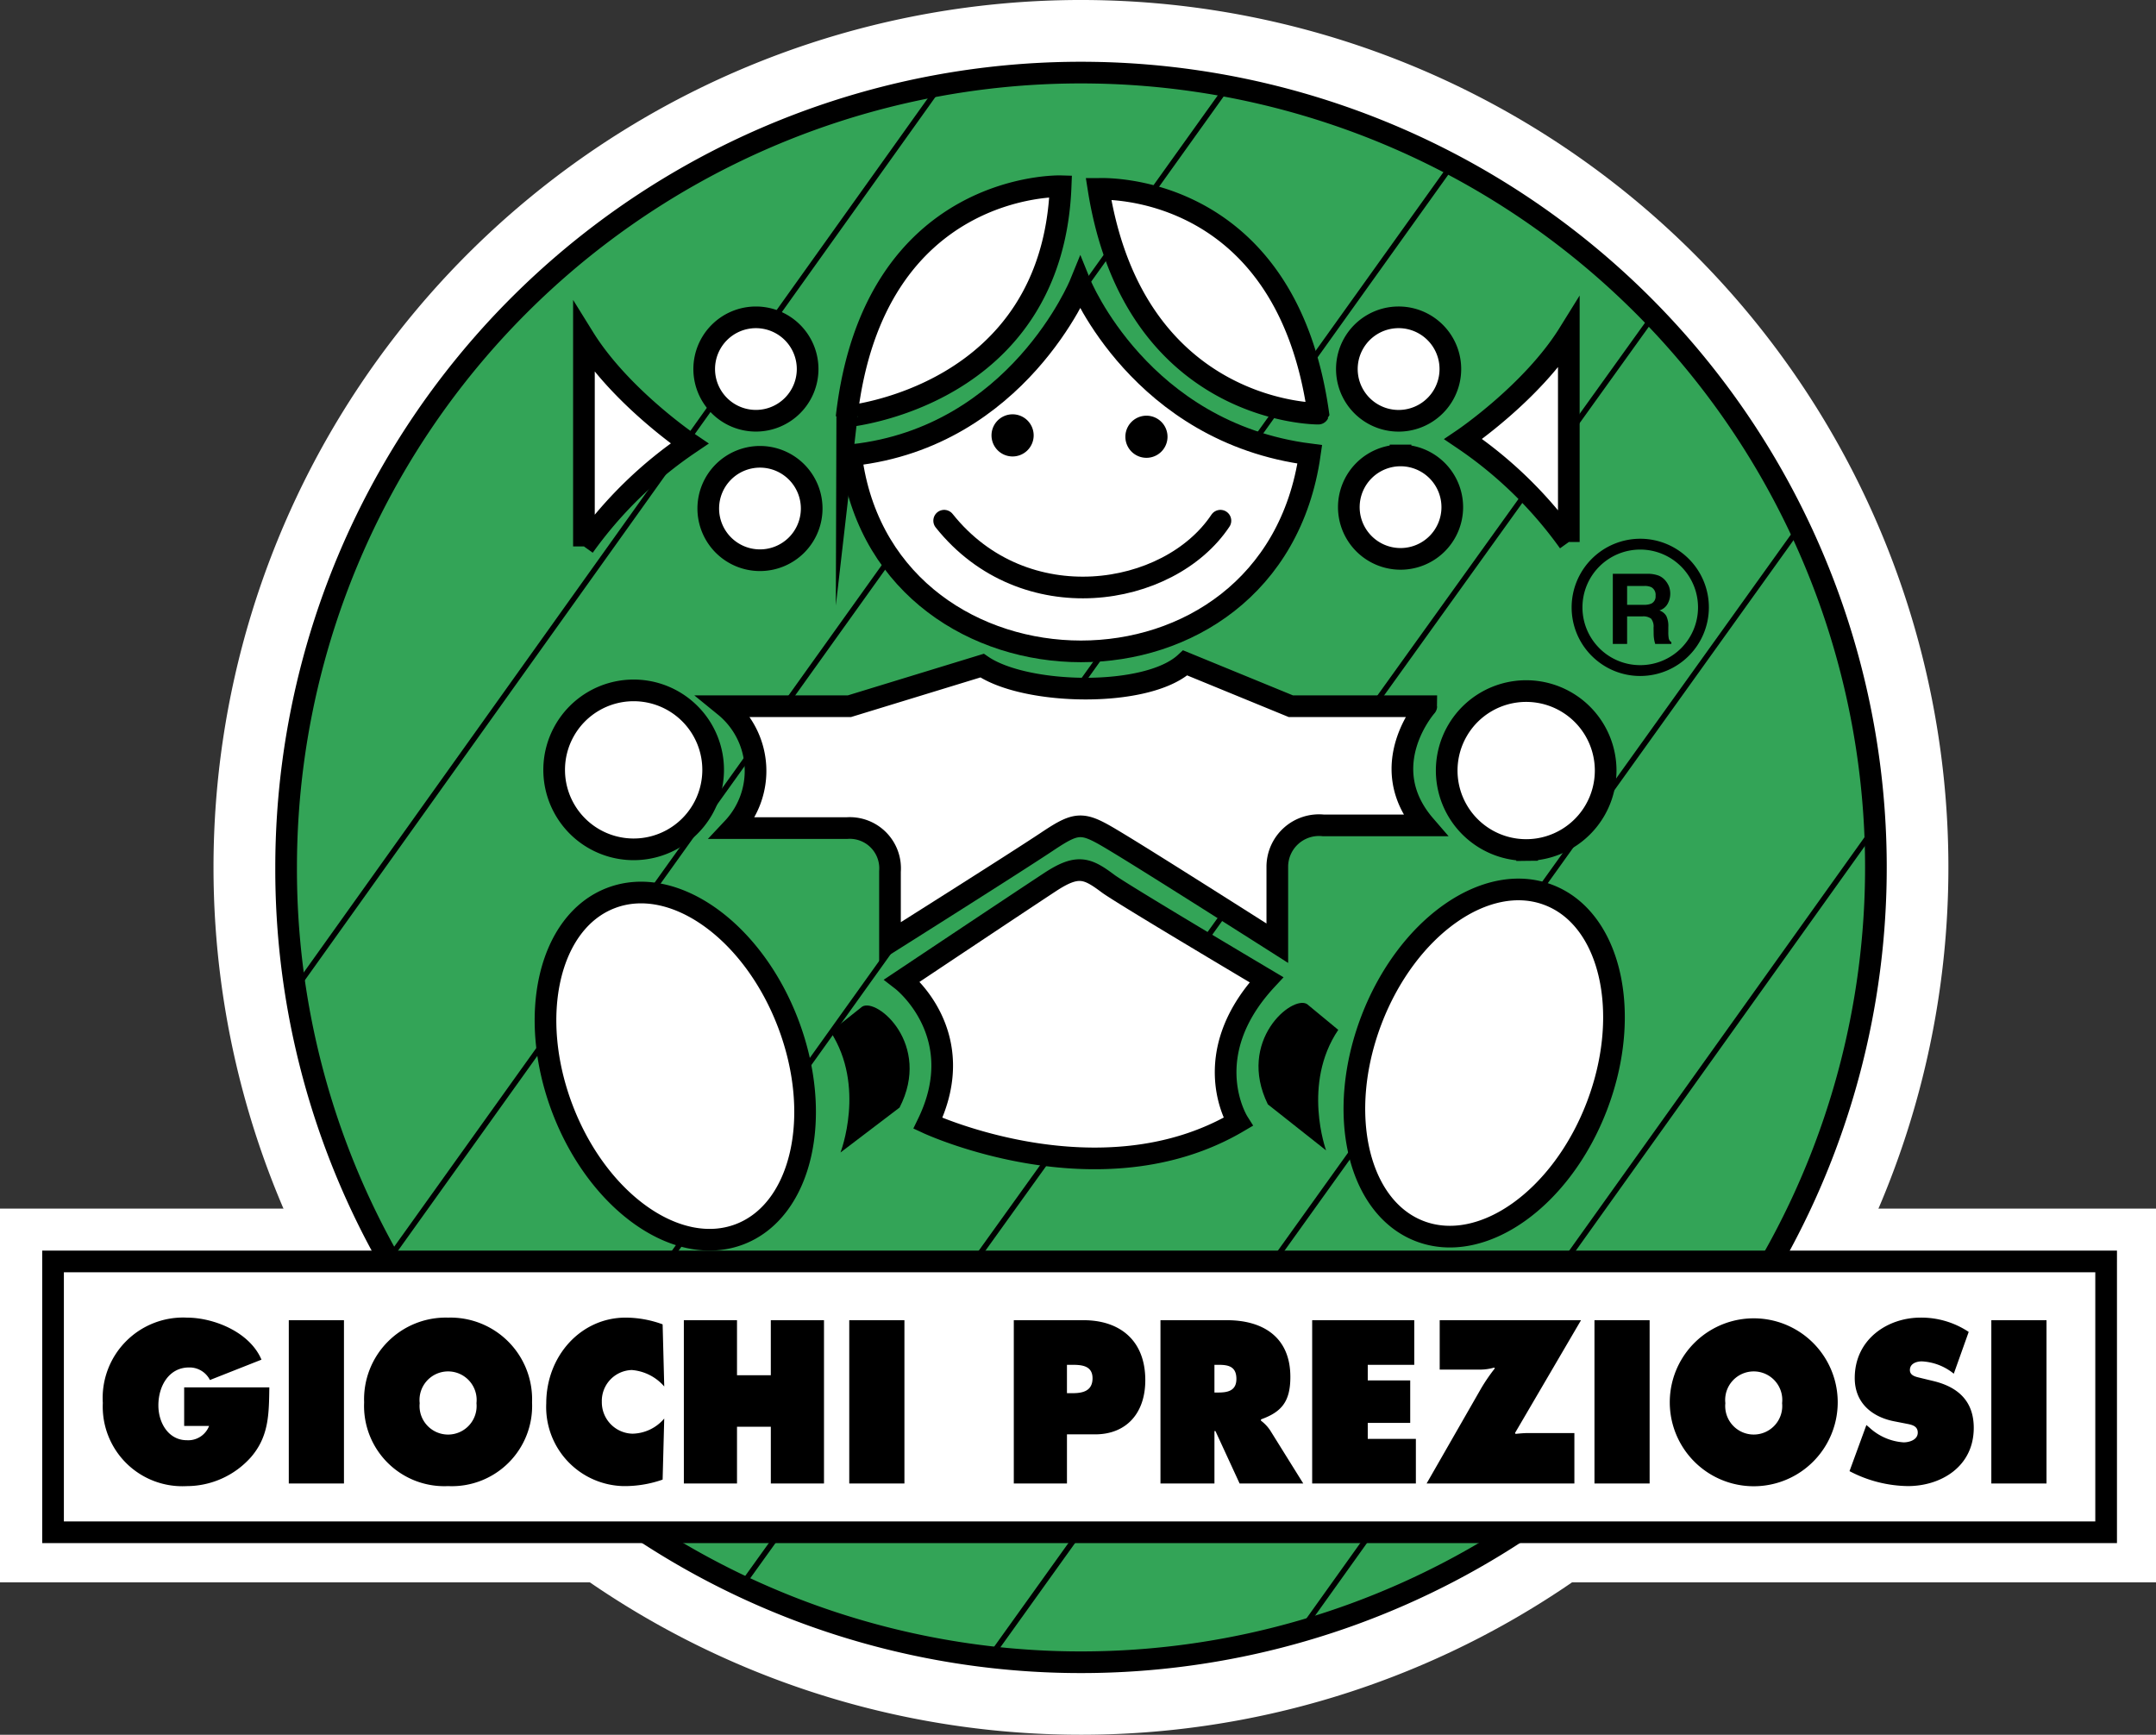<?xml version="1.0" encoding="UTF-8"?> <svg xmlns="http://www.w3.org/2000/svg" width="186.409" height="150" viewBox="0 0 186.409 150"><rect x="0" y="0" width="186.409" height="150" fill="#333333" stroke="none"/><defs><style>.cls-1,.cls-5{fill:#fff;}.cls-1,.cls-2,.cls-3,.cls-5{fill-rule:evenodd;}.cls-2{fill:#33a457;}.cls-2,.cls-4,.cls-5,.cls-6{stroke:#000;stroke-miterlimit:33.89;}.cls-2,.cls-5,.cls-6{stroke-width:1.873px;}.cls-4,.cls-6{fill:none;}.cls-4{stroke-width:0.469px;}.cls-6{stroke-linecap:round;}</style></defs><g id="Layer_2" data-name="Layer 2"><g id="Layer_1-2" data-name="Layer 1"><path class="cls-1" d="M93.459,150A75,75,0,1,0,18.46,74.998,75.002,75.002,0,0,0,93.459,150Z"></path><path class="cls-1" d="M186.409,136.823V104.506H0v32.317Z"></path><path class="cls-2" d="M56.11,132.693A68.727,68.727,0,1,0,24.738,74.997a68.401,68.401,0,0,0,31.372,57.696Z"></path><path d="M141.818,57.514h.004a4.994,4.994,0,0,0,4.99-4.988v-.012a4.996,4.996,0,0,0-4.986-4.993h-.013a4.994,4.994,0,0,0-4.993,4.988v.012a4.981,4.981,0,0,0,1.465,3.53l-.002.001a4.988,4.988,0,0,0,3.526,1.462Zm.004.937h-.013a5.911,5.911,0,0,1-4.184-1.736h-.002a5.911,5.911,0,0,1-1.738-4.193v-.012a5.937,5.937,0,0,1,5.929-5.926h.013a5.934,5.934,0,0,1,5.923,5.93v.012a5.937,5.937,0,0,1-5.927,5.925Z"></path><path class="cls-3" d="M142.775,50.773a.757.757,0,0,1,.367.741.68.68,0,0,1-.381.684,1.593,1.593,0,0,1-.641.099H140.681V50.667h1.475a1.384,1.384,0,0,1,.618.106Zm-3.33-1.161v6.068H140.681V53.3h1.311a1.117,1.117,0,0,1,.763.194,1.09,1.09,0,0,1,.213.773l.008.564a2.933,2.933,0,0,0,.135.849h1.396v-.153a.509.509,0,0,1-.23-.347,3.072,3.072,0,0,1-.033-.563v-.407a2.015,2.015,0,0,0-.174-.949,1.145,1.145,0,0,0-.596-.479,1.216,1.216,0,0,0,.721-.591,1.814,1.814,0,0,0,.104-1.487,1.977,1.977,0,0,0-.313-.511,1.567,1.567,0,0,0-.582-.423,2.781,2.781,0,0,0-.984-.156h-2.975v-.002Z"></path><path class="cls-4" d="M33.626,108.839,105.988,7.672M25.429,85.654,80.931,7.906M53.531,114.927,125.893,13.76M64.069,137.174,142.755,27.577M85.614,143.264l69.786-97.421m-42.856,95.079L161.724,72.072"></path><path class="cls-5" d="M73.73,39.345l-.058.644c3.279,21.544,36.298,22.247,39.575-.703C98.611,37.413,93.401,24.532,93.401,24.532s-5.387,13.232-19.671,14.813Z"></path><path class="cls-5" d="M123.2,71.37H114.419a3.605,3.605,0,0,0-3.982,3.513v6.674S100.133,74.998,96.853,73.009c-3.228-1.959-3.513-2.108-6.322-.234C87.721,74.648,76.949,81.439,76.949,81.439V75.351a3.488,3.488,0,0,0-3.746-3.746H63.367A7.218,7.218,0,0,0,62.665,61.066H73.437l11.474-3.513c3.747,2.575,14.286,2.81,17.564-.234l9.133,3.746H123.317c0,.001-4.566,5.154-.117,10.305Zm-57.491-31.871a4.471,4.471,0,1,1-4.472,4.471,4.471,4.471,0,0,1,4.472-4.471ZM65.357,27.439A4.471,4.471,0,1,1,60.886,31.91,4.471,4.471,0,0,1,65.357,27.439Zm55.5,0a4.473,4.473,0,0,1,.138,8.945q-.069.001-.138,0a4.473,4.473,0,0,1,0-8.945Zm.234,11.942a4.472,4.472,0,1,1-4.47,4.47,4.473,4.473,0,0,1,4.47-4.47Z"></path><path class="cls-3" d="M87.487,39.468a1.822,1.822,0,1,0-1.759-1.759,1.821,1.821,0,0,0,1.759,1.759Zm11.592.118a1.821,1.821,0,1,0,.088-3.641q-.044-.001-.088,0a1.821,1.821,0,0,0,0,3.641Z"></path><path class="cls-5" d="M54.702,73.44a6.872,6.872,0,0,0,.171-13.743q-.085-.001-.171,0a6.872,6.872,0,0,0,0,13.743Zm-1.879,4.21c5.381-2.06,12.235,2.777,15.307,10.807,3.073,8.027,1.203,16.206-4.178,18.267-5.381,2.059-12.235-2.78-15.309-10.807-3.073-8.031-1.202-16.207,4.179-18.267Zm81.063-.267c-5.378-2.06-12.233,2.778-15.307,10.806-3.072,8.03-1.202,16.208,4.178,18.267,5.38,2.06,12.235-2.778,15.31-10.806,3.073-8.03,1.205-16.209-4.18-18.267Zm-1.846-3.884a6.872,6.872,0,1,0-.171,0Q131.954,73.5,132.04,73.499Z"></path><path class="cls-6" d="M81.633,45.024c6.908,8.665,19.437,6.674,23.886,0"></path><path class="cls-3" d="M113.013,86.825c-1.287-.819-6.088,3.161-3.395,8.665l5.036,3.982s-2.1-5.754,1.052-10.421Zm-38.469.216c1.302-.794,6.029,3.275,3.233,8.727l-5.107,3.885s2.206-5.714-.86-10.437l2.734-2.175Z"></path><path class="cls-5" d="M91.703,16.103S75.545,15.635,73.203,36.008C73.203,36.007,91,34.369,91.703,16.103Zm3.279.233s16.142-.877,18.999,19.43C113.98,35.768,98.085,35.891,94.981,16.336Zm-44.495,30.913a36.019,36.019,0,0,1,9.132-8.899s-5.97-4.04-9.132-9.133V47.249Zm85.154-.381a36.006,36.006,0,0,0-9.131-8.899s5.97-4.04,9.131-9.132ZM78.003,84.777s5.972,4.625,2.224,12.352c0,0,14.872,6.909,26.815-.117,0,0-3.63-5.737,2.459-12.295,0,0-12.529-7.435-13.7-8.313-1.811-1.356-2.635-1.698-5.036-.116C87.509,78.43,78.003,84.777,78.003,84.777Z"></path><path class="cls-1" d="M182.097,132.491V109.073H4.587v23.417H182.097Z"></path><path d="M181.16,131.554V110.01H5.523V131.554Zm1.874-22.481v24.355H3.651V108.136H183.035v.938Z"></path><path class="cls-3" d="M23.287,119.963c-.034,2.303-.034,4.231-1.584,6.03a7.441,7.441,0,0,1-5.571,2.508,6.879,6.879,0,0,1-7.242-7.19,6.953,6.953,0,0,1,7.277-7.378c2.28,0,5.414,1.218,6.441,3.634l-4.457,1.76a1.972,1.972,0,0,0-1.811-1.085c-1.707,0-2.646,1.572-2.646,3.277,0,1.554.906,3.013,2.454,3.013a1.929,1.929,0,0,0,1.931-1.235H15.923v-3.334h7.364v-.001Zm1.682-5.806h4.77v14.117H24.969Zm21.033,7.097a6.94,6.94,0,0,1-7.259,7.246,6.94,6.94,0,0,1-7.26-7.246,7.063,7.063,0,0,1,7.26-7.322A7.063,7.063,0,0,1,46.002,121.254Zm-9.715.075a2.467,2.467,0,1,0,4.909,0,2.47,2.47,0,1,0-4.909,0Zm21.144-1.443a4.143,4.143,0,0,0-2.803-1.423,2.67,2.67,0,0,0-2.593,2.752,2.715,2.715,0,0,0,2.662,2.753,3.686,3.686,0,0,0,2.733-1.31l-.139,5.281a9.935,9.935,0,0,1-3.395.561,6.836,6.836,0,0,1-6.667-7.153c0-4.121,3.011-7.415,6.858-7.415a9.332,9.332,0,0,1,3.204.581l.14,5.372Zm1.695-5.73H63.722v4.757h2.923V114.157H71.243v14.117H66.646v-4.906H63.722v4.906H59.127Zm14.301,0h4.77v14.117h-4.77Zm14.227,0h6.04c3.064,0,5.329,1.688,5.329,5.188,0,2.886-1.669,4.682-4.336,4.682H92.25v4.249H87.654V114.157Zm4.596,6.31h.472c.834,0,1.739-.151,1.739-1.291,0-1.106-.974-1.162-1.758-1.162h-.454v2.453Zm8.084-6.31h5.764c2.958,0,5.467,1.348,5.467,4.906,0,2.137-.767,3.035-2.541,3.67v.112a3.361,3.361,0,0,1,.8.844l2.856,4.585h-5.503l-2.088-4.53h-.087v4.53h-4.667V114.157Zm4.667,6.253h.33c.783,0,1.569-.129,1.569-1.177,0-1.086-.715-1.218-1.533-1.218h-.366v2.395Zm8.45-6.253h8.827v3.858h-4.021v1.349h3.671v3.67h-3.671v1.384h4.16v3.857h-8.966V114.157Zm23.245,0-5.71,9.757.052.072c.367-.036.748-.072,1.115-.072h3.969v4.36H123.346l4.734-8.258a16.037,16.037,0,0,1,1.169-1.701l-.07-.059a4.395,4.395,0,0,1-1.133.171h-3.569v-4.27h12.221v.001Zm1.163,0h4.769v14.117h-4.769Zm21.031,7.097a7.26,7.26,0,0,1-14.52,0,7.26,7.26,0,1,1,14.52,0Zm-9.715.075a2.466,2.466,0,1,0,4.907,0,2.469,2.469,0,1,0-4.907,0Zm12.195,1.892.243.204a4.82,4.82,0,0,0,2.977,1.294c.47,0,1.22-.206,1.22-.843s-.628-.694-1.063-.787l-.957-.187c-1.86-.357-3.428-1.535-3.428-3.744,0-3.353,2.836-5.226,5.693-5.226a7.405,7.405,0,0,1,4.16,1.237l-1.289,3.614a4.749,4.749,0,0,0-2.769-1.067c-.417,0-1.026.168-1.026.748,0,.525.593.598.959.694l1.08.261c2.02.489,3.482,1.649,3.482,4.045,0,3.37-2.856,5.036-5.695,5.036a11.138,11.138,0,0,1-5.047-1.292l1.459-3.986ZM172.171,114.157h4.771v14.117H172.171Z"></path></g></g></svg> 